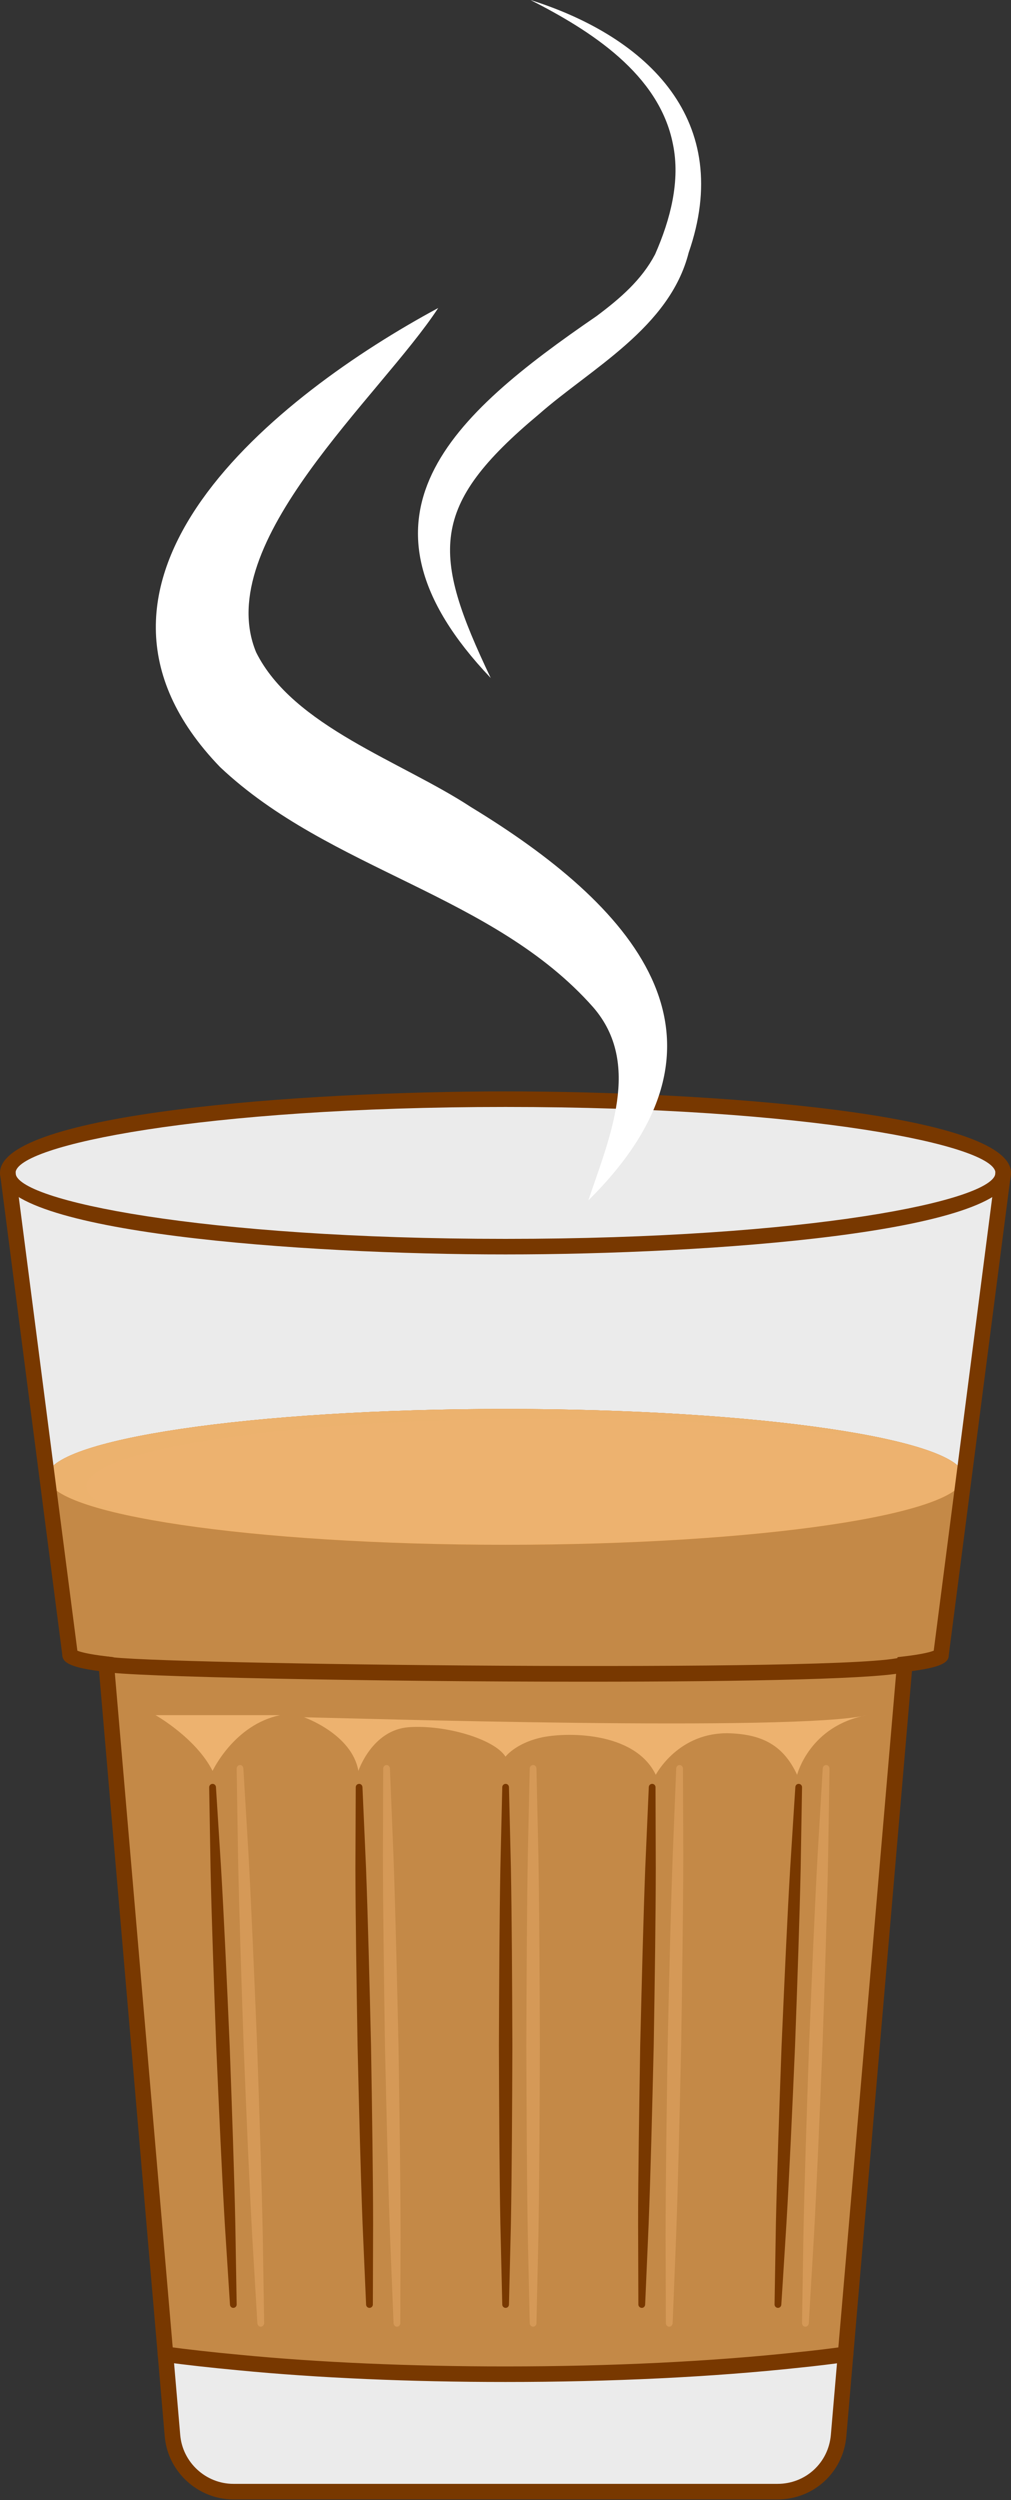 <svg width="585" height="1446" viewBox="0 0 585 1446" fill="none" xmlns="http://www.w3.org/2000/svg">
<rect x="0" y="0" width="585" height="1446" fill="#333333" stroke="none"/>
<path d="M292.498 635.713C133.422 635.713 4.498 654.81 4.498 678.36L40.494 956.71C40.494 958.923 48.127 960.859 61.483 962.534L99.797 1408.68C101.351 1426.98 116.681 1441.03 135.051 1441.03H449.976C468.345 1441.03 483.666 1426.97 485.24 1408.68L523.513 962.534C536.869 960.86 544.522 958.923 544.522 956.71L580.498 678.36C580.498 654.81 451.573 635.713 292.498 635.713Z" fill="#EBEBEB"/>
<path d="M557.003 859.754L544.524 956.713C544.524 958.877 536.835 960.919 523.514 962.471L493.506 1312.06L489.324 1361.61C441.668 1366.77 356.095 1373.14 292.498 1373.14C236 1373.14 183.175 1370.73 138.67 1366.42L95.695 1361.61L90.635 1302.09L61.483 962.471C48.192 960.917 40.494 958.876 40.494 956.713L28.003 859.987V859.754H557.003Z" fill="#C48947"/>
<path d="M557.791 854.145C557.791 875.855 439.028 893.436 292.498 893.436C146.001 893.436 27.25 875.855 27.25 854.145C27.25 832.459 146.002 814.875 292.498 814.875C439.028 814.875 557.791 832.459 557.791 854.145Z" fill="#D4862F"/>
<path d="M557.791 854.145C557.791 875.855 439.028 893.436 292.498 893.436C146.001 893.436 27.25 875.855 27.25 854.145C27.25 832.459 146.002 814.875 292.498 814.875C439.028 814.875 557.791 832.459 557.791 854.145Z" fill="#D4862F"/>
<path d="M557.791 854.145C557.791 875.855 439.028 893.436 292.498 893.436C146.001 893.436 27.25 875.855 27.25 854.145C27.25 832.459 146.002 814.875 292.498 814.875C439.028 814.875 557.791 832.459 557.791 854.145Z" fill="#EDB26F"/>
<path opacity="0.4" d="M540.43 854.156C540.43 864.85 481.87 873.525 409.675 873.525C337.459 873.525 278.909 864.85 278.909 854.156C278.909 843.463 337.459 834.793 409.675 834.793C481.87 834.792 540.43 843.462 540.43 854.156Z" fill="#EDB26F"/>
<path opacity="0.5" d="M49.968 859.747C49.968 838.054 168.708 820.477 315.25 820.477C403.974 820.477 482.457 826.922 530.612 836.828C487.382 823.827 397.028 814.875 292.498 814.875C146.001 814.875 27.25 832.459 27.25 854.145C27.25 862.708 45.775 870.63 77.181 877.087C59.797 871.849 49.968 865.97 49.968 859.747Z" fill="#EDB26F"/>
<path d="M292.5 1377.63C237.054 1377.63 183.708 1375.3 138.235 1370.89C121.6 1369.33 107.479 1367.76 95.088 1366.07C92.627 1365.74 90.901 1363.47 91.236 1361C91.571 1358.54 93.806 1356.84 96.306 1357.15C108.571 1358.82 122.566 1360.39 139.087 1361.93C184.294 1366.32 237.336 1368.64 292.5 1368.64C353.455 1368.64 412.048 1365.78 461.943 1360.37C471.294 1359.43 480.225 1358.34 488.703 1357.16C491.181 1356.78 493.437 1358.53 493.781 1360.99C494.125 1363.45 492.407 1365.73 489.947 1366.07C481.364 1367.27 472.322 1368.37 462.882 1369.33C412.701 1374.76 353.771 1377.63 292.5 1377.63Z" fill="#783800"/>
<path d="M339.198 972.62C214.881 972.62 72.372 969.741 60.423 966.845L62.545 958.098C81.518 962.697 498.606 967.528 521.854 958.289L525.175 966.654C514.18 971.024 431.722 972.62 339.198 972.62Z" fill="#783800"/>
<path d="M124.959 1033.54C124.959 1033.54 126.134 1052.23 127.908 1080.25C129.573 1108.29 131.281 1145.69 132.901 1183.09C134.277 1220.5 135.563 1257.92 136.161 1285.99C136.65 1314.07 136.949 1332.79 136.949 1332.79C136.982 1333.87 136.095 1334.75 135.019 1334.77C133.965 1334.79 133.145 1333.97 133.077 1332.95C133.077 1332.95 131.858 1314.26 130.082 1286.23C128.44 1258.21 126.754 1220.8 125.111 1183.4C123.758 1145.99 122.404 1108.57 121.828 1080.5C121.373 1052.41 121.04 1033.69 121.04 1033.69C121.04 1032.62 121.893 1031.73 122.97 1031.71C124.005 1031.69 124.892 1032.5 124.959 1033.54Z" fill="#783800"/>
<path d="M209.731 1033.58C209.731 1033.58 210.553 1052.28 211.795 1080.32C212.86 1108.36 213.814 1145.77 214.69 1183.17C215.3 1220.57 215.854 1257.98 215.888 1286.05C215.789 1314.12 215.744 1332.83 215.744 1332.83C215.744 1333.92 214.857 1334.78 213.77 1334.77C212.727 1334.77 211.884 1333.94 211.84 1332.91C211.84 1332.91 211.019 1314.22 209.799 1286.18C208.712 1258.13 207.78 1220.72 206.904 1183.33C206.293 1145.91 205.717 1108.5 205.651 1080.44C205.761 1052.37 205.85 1033.66 205.85 1033.66C205.85 1032.58 206.703 1031.71 207.825 1031.71C208.844 1031.71 209.666 1032.54 209.731 1033.58Z" fill="#783800"/>
<path d="M294.505 1033.61C294.505 1033.61 294.97 1052.32 295.626 1080.38C296.148 1108.43 296.346 1145.83 296.48 1183.23C296.346 1220.64 296.147 1258.05 295.626 1286.1C294.97 1314.16 294.505 1332.86 294.505 1332.86C294.483 1333.95 293.618 1334.79 292.531 1334.77C291.488 1334.75 290.633 1333.9 290.633 1332.86C290.633 1332.86 290.18 1314.16 289.535 1286.1C288.981 1258.05 288.825 1220.64 288.693 1183.23C288.826 1145.83 289.005 1108.43 289.535 1080.38C290.18 1052.32 290.633 1033.61 290.633 1033.61C290.633 1032.54 291.554 1031.69 292.63 1031.71C293.685 1031.73 294.485 1032.58 294.505 1033.61Z" fill="#783800"/>
<path d="M379.303 1033.65C379.303 1033.65 379.358 1052.36 379.456 1080.43C379.424 1108.49 378.88 1145.91 378.258 1183.32C377.371 1220.72 376.428 1258.12 375.331 1286.17C374.108 1314.21 373.301 1332.9 373.301 1332.9C373.233 1333.98 372.357 1334.82 371.292 1334.77C370.238 1334.72 369.384 1333.87 369.384 1332.82C369.384 1332.82 369.319 1314.11 369.229 1286.04C369.251 1257.97 369.85 1220.57 370.438 1183.16C371.36 1145.76 372.302 1108.35 373.367 1080.31C374.576 1052.27 375.42 1033.57 375.42 1033.57C375.442 1032.5 376.363 1031.67 377.439 1031.7C378.493 1031.75 379.303 1032.61 379.303 1033.65Z" fill="#783800"/>
<path d="M464.086 1033.69C464.086 1033.69 463.788 1052.41 463.299 1080.49C462.7 1108.57 461.414 1145.98 460.038 1183.4C458.418 1220.8 456.71 1258.2 455.045 1286.23C453.303 1314.26 452.096 1332.95 452.096 1332.95C452.029 1334.02 451.074 1334.83 450.043 1334.77C448.989 1334.7 448.18 1333.82 448.18 1332.79C448.18 1332.79 448.511 1314.07 448.967 1285.99C449.578 1257.91 450.896 1220.5 452.252 1183.09C453.892 1145.68 455.578 1108.28 457.242 1080.24C458.995 1052.22 460.214 1033.54 460.214 1033.54C460.281 1032.47 461.169 1031.64 462.256 1031.71C463.299 1031.77 464.12 1032.66 464.086 1033.69Z" fill="#783800"/>
<g opacity="0.4">
<path d="M140.82 1022.76C140.82 1022.76 142.018 1042.8 143.816 1072.84C145.457 1102.89 147.143 1142.99 148.786 1183.07C150.139 1223.17 151.47 1263.28 152.059 1293.36C152.524 1323.47 152.846 1343.54 152.846 1343.54C152.846 1344.69 151.992 1345.64 150.927 1345.66C149.873 1345.68 148.997 1344.8 148.93 1343.7C148.93 1343.7 147.765 1323.67 145.968 1293.63C144.304 1263.59 142.607 1223.49 140.999 1183.4C139.611 1143.3 138.314 1103.19 137.737 1073.1C137.226 1042.99 136.949 1022.94 136.949 1022.94C136.916 1021.79 137.803 1020.82 138.869 1020.8C139.912 1020.79 140.755 1021.66 140.82 1022.76Z" fill="#EDB26F"/>
<path d="M225.639 1022.8C225.639 1022.8 226.46 1042.85 227.66 1072.9C228.768 1102.97 229.678 1143.06 230.589 1183.15C231.187 1223.26 231.764 1263.36 231.797 1293.43C231.698 1323.53 231.632 1343.57 231.632 1343.57C231.632 1344.73 230.745 1345.66 229.68 1345.66C228.636 1345.66 227.795 1344.77 227.727 1343.67C227.727 1343.67 226.908 1323.63 225.708 1293.58C224.599 1263.5 223.679 1223.41 222.758 1183.32C222.181 1143.22 221.604 1103.12 221.56 1073.04C221.67 1042.95 221.737 1022.89 221.737 1022.89C221.737 1021.75 222.614 1020.79 223.679 1020.8C224.73 1020.81 225.573 1021.71 225.639 1022.8Z" fill="#EDB26F"/>
<path d="M310.414 1022.85C310.414 1022.85 310.834 1042.9 311.534 1072.98C312.057 1103.04 312.255 1143.14 312.366 1183.22C312.255 1223.33 312.057 1263.43 311.534 1293.5C310.834 1323.57 310.414 1343.63 310.414 1343.63C310.392 1344.78 309.503 1345.68 308.417 1345.66C307.396 1345.63 306.543 1344.72 306.509 1343.63C306.509 1343.63 306.088 1323.57 305.422 1293.5C304.878 1263.43 304.713 1223.33 304.557 1183.22C304.713 1143.14 304.878 1103.04 305.422 1072.98C306.088 1042.9 306.509 1022.85 306.509 1022.85C306.542 1021.69 307.419 1020.79 308.528 1020.8C309.57 1020.83 310.392 1021.75 310.414 1022.85Z" fill="#EDB26F"/>
<path d="M395.198 1022.89C395.198 1022.89 395.264 1042.95 395.365 1073.04C395.332 1103.12 394.745 1143.23 394.144 1183.32C393.256 1223.41 392.335 1263.5 391.216 1293.58C390.018 1323.63 389.207 1343.67 389.207 1343.67C389.141 1344.82 388.219 1345.71 387.143 1345.66C386.112 1345.61 385.291 1344.69 385.291 1343.57C385.291 1343.57 385.225 1323.53 385.135 1293.43C385.157 1263.36 385.712 1223.26 386.333 1183.15C387.211 1143.06 388.153 1102.97 389.272 1072.9C390.47 1042.85 391.281 1022.8 391.281 1022.8C391.348 1021.66 392.234 1020.76 393.322 1020.81C394.344 1020.86 395.198 1021.79 395.198 1022.89Z" fill="#EDB26F"/>
<path d="M479.984 1022.94C479.984 1022.94 479.695 1043 479.196 1073.11C478.608 1103.2 477.322 1143.3 475.922 1183.4C474.281 1223.5 472.617 1263.59 470.953 1293.63C469.156 1323.67 468.003 1343.7 468.003 1343.7C467.892 1344.86 466.982 1345.73 465.895 1345.66C464.875 1345.59 464.054 1344.64 464.086 1343.54C464.086 1343.54 464.409 1323.47 464.875 1293.37C465.451 1263.28 466.782 1223.17 468.158 1183.07C469.778 1142.99 471.441 1102.89 473.106 1072.85C474.903 1042.81 476.067 1022.76 476.067 1022.76C476.168 1021.62 477.077 1020.75 478.165 1020.82C479.196 1020.89 480.006 1021.83 479.984 1022.94Z" fill="#EDB26F"/>
</g>
<path d="M89.992 991.973C89.992 991.973 113.321 1005.1 123.006 1024.22C123.006 1024.22 135.385 997.591 161.986 991.973H89.992Z" fill="#EDB26F"/>
<path d="M501.748 991.973C460.892 1001.72 200.713 993.62 175.92 993.188C175.92 993.188 203.642 1002.85 207.38 1024.22C207.38 1024.22 215.277 1000.43 236.621 998.928C257.954 997.431 286.141 1005.85 292.498 1015.97C292.498 1015.97 298.1 1008.53 312.366 1005.09C326.641 1001.66 367.177 1000.96 379.456 1026.47C379.456 1026.47 392.535 1001.27 422.631 1002.47C441.379 1003.22 453.382 1009.6 461.236 1026.47C461.236 1026.47 468.38 997.964 501.748 991.973Z" fill="#EDB26F"/>
<path d="M292.501 725.505C174.926 725.505 0 712.95 0 678.363C0 643.769 174.926 631.213 292.501 631.213C410.074 631.213 585 643.769 585 678.363C585 712.95 410.074 725.505 292.501 725.505ZM292.501 640.212C116.853 640.212 9 662.433 9 678.363C9 694.289 116.853 716.506 292.501 716.506C468.147 716.506 576.001 694.29 576.001 678.363C576 662.433 468.147 640.212 292.501 640.212Z" fill="#783800"/>
<path d="M449.944 1445.55H135.051C114.479 1445.55 97.022 1429.51 95.317 1409.03L86.153 1302.47L57.311 966.484C39.503 964.114 35.994 961.166 35.994 956.714L0.039 678.887L8.96 677.73L44.773 954.692C46.35 955.337 50.767 956.688 62.006 958.001L65.654 958.427L104.283 1408.27C105.61 1424.14 119.122 1436.55 135.051 1436.55H449.943C466.129 1436.55 479.376 1424.4 480.759 1408.27L519.344 958.427L522.993 958.001C534.335 956.679 538.736 955.314 540.283 954.679L576.039 677.73L584.96 678.887L548.987 957.288C549.022 961.205 545.509 964.118 527.688 966.487L489.725 1409.04C487.942 1429.86 470.839 1445.55 449.944 1445.55ZM540.14 955.795C540.067 956.064 540.023 956.374 540.023 956.712L540.14 955.795ZM44.893 955.656L44.96 956.135C44.964 955.977 44.942 955.813 44.893 955.656Z" fill="#783800"/>
<path d="M283.955 392.129C195.281 298.877 261.646 240.109 345.235 182.787C358.787 172.637 371.289 161.929 379.071 147.072C387.899 127.017 393.811 104.498 389.355 83.235C381.376 42.893 341.839 17.718 306.941 0C375.477 21.613 424.849 70.19 398.484 146.121C387.477 189.617 341.768 213.22 311.83 239.588C248.07 292.79 249.567 319.961 283.955 392.129Z" fill="white"/>
<path d="M340.457 694.217C352.669 657.883 371.473 615.213 343.309 582.627C285.512 517.18 190.843 503.58 127.364 443.663C23.23 335.764 161.293 227.843 253.566 178.135C220.367 228.96 121.999 313.95 148.212 377.282C169.575 420.1 232.087 440.235 272.489 466.765C364.209 522.517 436.759 599.025 340.457 694.217Z" fill="white"/>
</svg>
